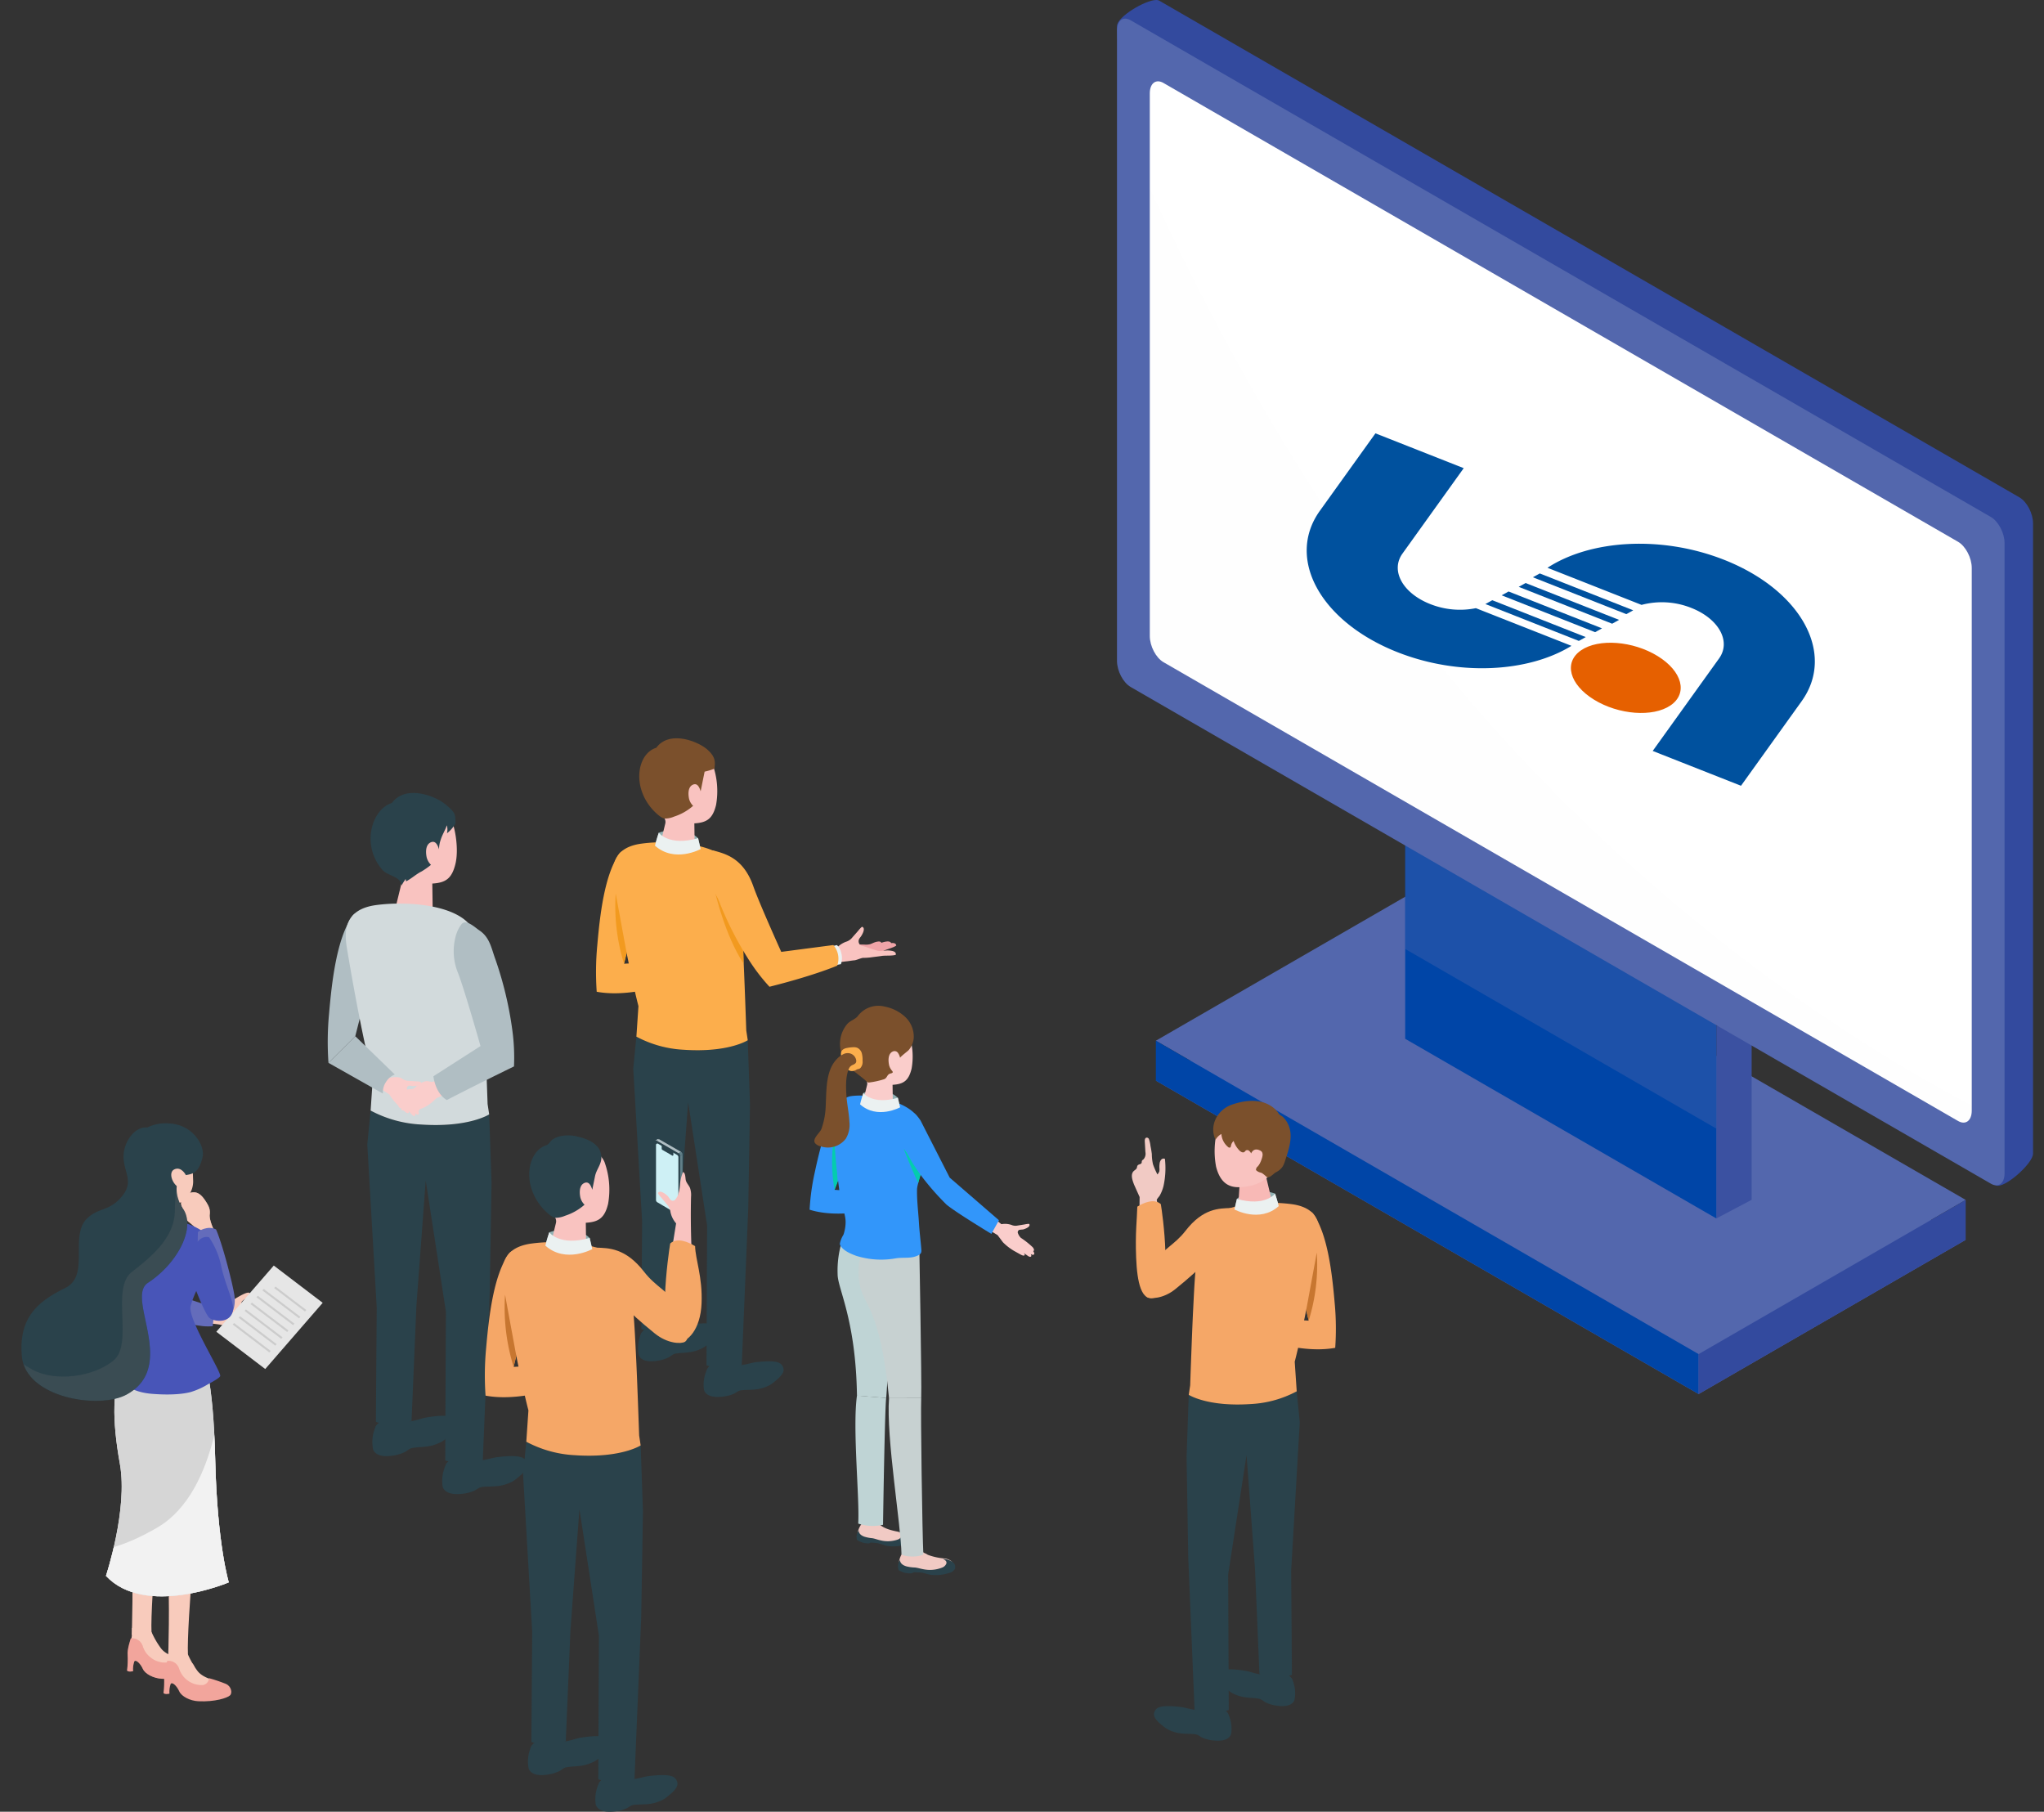 <svg xmlns="http://www.w3.org/2000/svg" xmlns:xlink="http://www.w3.org/1999/xlink" width="587" height="520.242" viewBox="0 0 587 520.242">
  <rect x="0" y="0" width="587" height="520.242" fill="#333333" stroke="none"/>
  <defs>
    <clipPath id="clip-path">
      <rect id="長方形_1156" data-name="長方形 1156" width="587" height="520.242" transform="translate(0 56.148)" fill="none"/>
    </clipPath>
    <clipPath id="clip-path-2">
      <path id="パス_15636" data-name="パス 15636" d="M331.94,354.989l155.873,89.993,76.7-44.28v0L408.639,310.707Z" fill="none"/>
    </clipPath>
    <linearGradient id="linear-gradient" x1="-1.427" y1="1.979" x2="-1.423" y2="1.979" gradientUnits="objectBoundingBox">
      <stop offset="0" stop-color="#98a4ce"/>
      <stop offset="1" stop-color="#5367ad"/>
    </linearGradient>
    <clipPath id="clip-path-3">
      <rect id="長方形_1137" data-name="長方形 1137" width="597.628" height="576.386" transform="translate(2.691 0.004)" fill="none"/>
    </clipPath>
    <clipPath id="clip-path-4">
      <rect id="長方形_1136" data-name="長方形 1136" width="89.357" height="91.235" transform="translate(403.545 288.997)" fill="none"/>
    </clipPath>
    <clipPath id="clip-path-5">
      <path id="パス_15640" data-name="パス 15640" d="M332.052,56.148c-3.176,0-11.272,4.854-11.272,7.467h0l8.18,176.641c0,2.9,1.76,6.259,3.933,7.513L573.152,396.5c2.171,1.254,10.7-6.187,10.7-9.083V206.462c0-2.9-1.761-6.26-3.932-7.513L332.892,56.327a1.707,1.707,0,0,0-.684-.179Z" fill="none"/>
    </clipPath>
    <linearGradient id="linear-gradient-2" x1="-1.219" y1="1.523" x2="-1.216" y2="1.523" gradientUnits="objectBoundingBox">
      <stop offset="0" stop-color="#98a4ce"/>
      <stop offset="0.301" stop-color="#98a4ce"/>
      <stop offset="0.628" stop-color="#334a9e"/>
      <stop offset="1" stop-color="#334a9e"/>
    </linearGradient>
    <clipPath id="clip-path-6">
      <path id="パス_15643" data-name="パス 15643" d="M325.49,247.587,570.961,389.309V210.429L325.49,68.706Z" fill="none"/>
    </clipPath>
    <clipPath id="clip-path-8">
      <rect id="長方形_1140" data-name="長方形 1140" width="9.337" height="11.668" transform="translate(51.996 398.515)" fill="none"/>
    </clipPath>
    <clipPath id="clip-path-9">
      <rect id="長方形_1139" data-name="長方形 1139" width="9.328" height="11.668" transform="translate(52.003 398.515)" fill="none"/>
    </clipPath>
    <clipPath id="clip-path-10">
      <path id="パス_15757" data-name="パス 15757" d="M37.97,526.6a2.308,2.308,0,0,0-.407.036v0s-1.085,3.175-.9,4.686a26.74,26.74,0,0,1-.167,4.535c.411.5,1.713.171,1.713.171a6.959,6.959,0,0,1,.344-2.781c.456-.709,1.787.6,2.457,2.1s3.123,2.742,5.48,2.86c4.718.236,8.367-.943,9.12-1.693s.308-2.6-1.127-3.266a48.132,48.132,0,0,0-4.93-1.672,2.069,2.069,0,0,1-1.729,1.981,6.376,6.376,0,0,1-4.559-1.435,6.3,6.3,0,0,1-2.305-3.365A3.158,3.158,0,0,0,38,526.6H37.97" fill="none"/>
    </clipPath>
    <linearGradient id="linear-gradient-3" x1="-3.196" y1="2.66" x2="-3.116" y2="2.66" gradientUnits="objectBoundingBox">
      <stop offset="0" stop-color="#e18296"/>
      <stop offset="1" stop-color="#f2a59c"/>
    </linearGradient>
    <clipPath id="clip-path-12">
      <rect id="長方形_1144" data-name="長方形 1144" width="20.789" height="13.75" transform="translate(36.027 525.419)" fill="none"/>
    </clipPath>
    <clipPath id="clip-path-13">
      <path id="パス_15758" data-name="パス 15758" d="M38.014,526.6a3.276,3.276,0,0,0-.45.032s-1.086,3.177-.9,4.688a26.663,26.663,0,0,1-.166,4.537c.413.5,1.713.171,1.713.171a6.966,6.966,0,0,1,.344-2.782c.457-.708,1.787.6,2.457,2.1s3.123,2.741,5.479,2.859c.267.013.529.022.788.027h.89c3.89-.071,6.781-1.06,7.443-1.72a1.361,1.361,0,0,0,.361-.944v-.1a2.6,2.6,0,0,0-1.488-2.218,47.824,47.824,0,0,0-4.931-1.673,2.068,2.068,0,0,1-1.725,1.976,6.784,6.784,0,0,1-6.865-4.8,3.1,3.1,0,0,0-2.948-2.149h0" fill="none"/>
    </clipPath>
    <linearGradient id="linear-gradient-4" x1="-3.246" y1="2.697" x2="-3.165" y2="2.697" xlink:href="#linear-gradient-3"/>
    <clipPath id="clip-path-14">
      <path id="パス_15761" data-name="パス 15761" d="M48.018,533.093h0Zm.408-.036a2.311,2.311,0,0,0-.407.036c-.02.056-1.083,3.188-.9,4.685a26.624,26.624,0,0,1-.167,4.534c.411.5,1.713.171,1.713.171a6.93,6.93,0,0,1,.344-2.782c.457-.708,1.787.6,2.457,2.1s3.123,2.741,5.479,2.859c4.719.237,8.368-.941,9.121-1.693s.307-2.6-1.127-3.266a47.824,47.824,0,0,0-4.931-1.673,2.07,2.07,0,0,1-1.729,1.981,6.785,6.785,0,0,1-6.864-4.8,3.157,3.157,0,0,0-2.961-2.152h-.028" fill="none"/>
    </clipPath>
    <linearGradient id="linear-gradient-5" x1="-4.028" y1="2.343" x2="-3.948" y2="2.343" xlink:href="#linear-gradient-3"/>
    <clipPath id="clip-path-16">
      <path id="パス_15765" data-name="パス 15765" d="M35.18,449c-2.834,5.559-3.1,14.438-.752,27.51s-4,32.149-4,32.149c11.3,12.047,35.277,1.861,35.277,1.861s-3.328-10.85-3.9-35.263-3.447-29.108-3.447-29.108l-20.34-2.707Z" fill="none"/>
    </clipPath>
    <clipPath id="clip-path-18">
      <rect id="長方形_1149" data-name="長方形 1149" width="6.971" height="5.46" transform="translate(44.187 400.483)" fill="none"/>
    </clipPath>
    <clipPath id="clip-path-20">
      <path id="パス_15770" data-name="パス 15770" d="M45.86,381.318c-5.12.819-7.181,6.255-7.213,9.673s1.748,4.651,1.748,4.651l-.159-4.344a38.961,38.961,0,0,0,5.978-1.879c3.612-1.414,4.226-2.539,4.226-2.539a5.671,5.671,0,0,0,3.488,5.392s.816-.873,1.471-4.524-3.24-5.189-3.24-5.189-.82-1.433-4.064-1.433a14.06,14.06,0,0,0-2.235.192" fill="none"/>
    </clipPath>
    <linearGradient id="linear-gradient-6" x1="-2.136" y1="12.912" x2="-2.08" y2="12.912" xlink:href="#linear-gradient-3"/>
    <clipPath id="clip-path-22">
      <path id="パス_15775" data-name="パス 15775" d="M42.29,379.923l0,0c-3.621-.418-7.008,4.327-6.8,8.739s3.034,6.9-.567,11.149-6.393,2.959-9.82,6.139c-5.325,4.94.9,16.431-6.326,20.028S5.162,434.015,6.3,445.755s22.132,15.22,30.118,10.821c14.747-8.123-.448-27.778,6.064-32.056,8.683-5.7,13.811-15.925,10.073-21.3-2.515-3.618-2.63-9.041.822-9.641,2.027-.353,3.763-.624,4.81-5.188.728-3.173-2.708-9.361-9.689-9.648-.232-.01-.459-.014-.678-.014q-.233-.009-.465-.009a11.251,11.251,0,0,0-5.062,1.2" fill="none"/>
    </clipPath>
    <clipPath id="clip-path-23">
      <rect id="長方形_1154" data-name="長方形 1154" width="72.28" height="78.275" transform="translate(0 393.453)" fill="none"/>
    </clipPath>
    <clipPath id="clip-path-24">
      <path id="パス_15774" data-name="パス 15774" d="M2.753,443.713l-.062-.266a1.23,1.23,0,0,0,.062.266m49.211-47.555c-.2,0-1.738.25-1.738,7.462,0,7.713-6.372,13.131-12.408,17.8s.589,20.6-5.2,25.375-16.684,6.2-23.223,2.683c-5.288-2.844-6.407-5.031-6.642-5.765l4.438,19.129,39.87,6.432L69.588,409.35v-.009l-17.6-13.182h-.022Z" fill="none"/>
    </clipPath>
  </defs>
  <g id="main_illust" transform="translate(0 -56.148)">
    <g id="グループ_6104" data-name="グループ 6104" clip-path="url(#clip-path)">
      <path id="パス_15635" data-name="パス 15635" d="M331.94,366.455l155.872,89.993,76.7-44.282L408.638,322.173Z" fill="#5367ad"/>
      <g id="グループ_6053" data-name="グループ 6053">
        <g id="グループ_6052" data-name="グループ 6052" clip-path="url(#clip-path-2)">
          <rect id="長方形_1135" data-name="長方形 1135" width="232.571" height="134.275" transform="translate(331.94 310.707)" fill="url(#linear-gradient)"/>
        </g>
      </g>
      <path id="パス_15637" data-name="パス 15637" d="M503.041,350.632H492.9v55.393l10.139-5.347Z" fill="#3b51a1"/>
      <path id="パス_15638" data-name="パス 15638" d="M403.545,354.438,492.9,406.026v-65.44L403.545,289Z" fill="#0045a7"/>
      <g id="グループ_6058" data-name="グループ 6058">
        <g id="グループ_6057" data-name="グループ 6057" clip-path="url(#clip-path-3)">
          <g id="グループ_6056" data-name="グループ 6056" opacity="0.35">
            <g id="グループ_6055" data-name="グループ 6055">
              <g id="グループ_6054" data-name="グループ 6054" clip-path="url(#clip-path-4)">
                <path id="パス_15639" data-name="パス 15639" d="M403.55,328.647,492.9,380.232V340.584L403.55,289Z" fill="#5367ad"/>
              </g>
            </g>
          </g>
        </g>
      </g>
      <g id="グループ_6060" data-name="グループ 6060">
        <g id="グループ_6059" data-name="グループ 6059" clip-path="url(#clip-path-5)">
          <rect id="長方形_1138" data-name="長方形 1138" width="263.073" height="341.609" transform="translate(320.779 56.148)" fill="url(#linear-gradient-2)"/>
        </g>
      </g>
      <path id="パス_15641" data-name="パス 15641" d="M325.49,247.587,570.962,389.31V210.429L325.49,68.706Z" fill="#fff"/>
      <g id="グループ_6062" data-name="グループ 6062">
        <g id="グループ_6061" data-name="グループ 6061" clip-path="url(#clip-path-6)">
          <path id="パス_15642" data-name="パス 15642" d="M586.8,383.39s-96.381-38.284-179.381-143.82S289.2,0,289.2,0l-2.486,275.661,313.6,171.932Z" fill="#fefefe"/>
        </g>
      </g>
      <g id="グループ_6069" data-name="グループ 6069">
        <g id="グループ_6068" data-name="グループ 6068" clip-path="url(#clip-path-3)">
          <path id="パス_15644" data-name="パス 15644" d="M320.779,245.9V64.948c0-2.9,1.76-4.226,3.932-2.973L571.74,204.6c2.172,1.254,3.933,4.618,3.933,7.513V393.068c0,2.9-1.761,4.227-3.933,2.973L324.711,253.419c-2.172-1.254-3.932-4.618-3.932-7.513m245.472,129.16V219.234c0-2.9-1.76-6.259-3.932-7.513L334.133,79.976c-2.171-1.254-3.932.077-3.932,2.973V238.782c0,2.9,1.761,6.26,3.932,7.513L562.319,378.038c2.172,1.254,3.932-.077,3.932-2.973" fill="#5367ad"/>
          <path id="パス_15645" data-name="パス 15645" d="M331.94,354.989v11.465l155.873,89.993V444.982Z" fill="#0045a7"/>
          <path id="パス_15646" data-name="パス 15646" d="M564.512,400.7v11.465l-76.7,44.282V444.982Z" fill="#334a9e"/>
          <path id="パス_15647" data-name="パス 15647" d="M327.17,408.474l.109-8.6-1.587-3.542c-.453-1.188-1.158-2.987-.041-3.972.285-.252.655-.441.8-.791.107-.248.087-.55.251-.764.283-.367.968-.3,1.141-.727.077-.19.015-.415.1-.6s.293-.3.458-.435a2.437,2.437,0,0,0,.536-2.08l-.175-3.026c-.024-.423.025-.963.427-1.1a.669.669,0,0,1,.741.35,8.445,8.445,0,0,1,.474,2.056c.165.747.278,1.506.382,2.263a13.506,13.506,0,0,0,.335,2.972,22.265,22.265,0,0,0,1.258,2.887c.056.094.522-.728.544-.806a3.477,3.477,0,0,0,.033-1.058,6.53,6.53,0,0,1,.059-1.194,2.141,2.141,0,0,1,.427-1.125.931.931,0,0,1,1.1-.274,23.692,23.692,0,0,1-.4,7.782,10.974,10.974,0,0,1-1.105,2.8c-.1.169-.872,1.045-.841,1.214l1.325,7.122Z" fill="#f1cac4"/>
          <path id="パス_15648" data-name="パス 15648" d="M366.172,398.887s-6.636-2.521-10.953,1.523l-.716,3.029a12.868,12.868,0,0,0,12.882-.352c-.278-1.122-1.212-4.2-1.212-4.2" fill="#91b1b3"/>
          <path id="パス_15649" data-name="パス 15649" d="M331.6,428.766c-3.8,1.24-5.034-4.31-5.32-11.472s.248-11,.336-14.657c1.8-1.116,4.849-2.453,6.751-.725.441,2.5,3.644,25.085-1.767,26.853" fill="#f5a767"/>
          <path id="パス_15650" data-name="パス 15650" d="M357.951,434.34l17.885,1.03-6.428-26.937c-.793-2.622.975-4.4,3.668-4.746,2.138-.272,3.517.219,4.091,1.041,4.171,5.964,5.414,17.336,6.132,25.626a78.413,78.413,0,0,1,.151,12.821c-11.14,2.045-24.875-3.953-24.875-3.953Z" fill="#f5a767"/>
          <path id="パス_15651" data-name="パス 15651" d="M371.188,538.594a9.719,9.719,0,0,1,.581,5.6s-.415,2.508-5.272,1.708a9.9,9.9,0,0,1-3.1-.95c-.746-.416-1.107-.906-2.013-1.049-1.331-.209-2.687-.194-4.012-.411a10.881,10.881,0,0,1-3.579-1.225,6.23,6.23,0,0,1-.919-.625c-3.07-2.562-3.525-3.735-2.566-5.125.612-.888,2.019-1.453,7.406-.59,1.346.216,3.1,1,5.146,1.1a4.319,4.319,0,0,0,2.013-.353,5.242,5.242,0,0,1,3.076-.223c1.658.326,2.941,1.209,3.244,2.137" fill="#2a424b"/>
          <path id="パス_15652" data-name="パス 15652" d="M371.234,539.236c.223-1.134-1.25-2.378-3.289-2.779s-3.874.193-4.1,1.327,1.25,2.378,3.289,2.779,3.874-.193,4.1-1.327" fill="#2a424b"/>
          <path id="パス_15653" data-name="パス 15653" d="M352.749,548.4a9.719,9.719,0,0,1,.822,5.572s-.306,2.523-5.193,1.934a9.9,9.9,0,0,1-3.143-.815c-.763-.383-1.145-.857-2.056-.96-1.339-.152-2.694-.078-4.026-.238a10.873,10.873,0,0,1-3.628-1.07,6.1,6.1,0,0,1-.945-.586c-3.178-2.427-3.683-3.58-2.786-5.01.574-.914,1.955-1.538,7.374-.908,1.354.157,3.136.864,5.189.881a4.315,4.315,0,0,0,2-.439,5.227,5.227,0,0,1,3.063-.356c1.671.254,2.991,1.081,3.333,2" fill="#2a424b"/>
          <path id="パス_15654" data-name="パス 15654" d="M352.823,549.038c.174-1.142-1.351-2.322-3.406-2.635s-3.862.36-4.036,1.5,1.351,2.322,3.406,2.635,3.862-.36,4.036-1.5" fill="#2a424b"/>
          <path id="パス_15655" data-name="パス 15655" d="M341.384,456.668l-.62,17.86.475,28.775,1.812,43.746s2.947,2.5,9.823.132c0-4.323-.175-38.871-.175-38.871l5.285-34.354L360.42,506.7l1.269,30.138a11.589,11.589,0,0,0,9.323.232c0-1.375-.214-29.9-.214-29.9l2.471-42.619-.873-8.883a31.279,31.279,0,0,1-13.223,3.655c-12.457.838-17.788-2.655-17.788-2.655" fill="#2a424b"/>
          <path id="パス_15656" data-name="パス 15656" d="M372.395,455.668a31.264,31.264,0,0,1-13.223,3.655c-12.456.838-17.788-2.655-17.788-2.655l.414-2.7s.536-15.791.882-22.306c.265-4.987.762-19.194,2.984-23.39,3.328-6.283,16.612-7.51,25.289-6.348,9.72,1.3,8.047,8.885,7.446,12.464-3.719,22.145-6.578,32.78-6.578,32.78Z" fill="#f5a767"/>
          <path id="パス_15657" data-name="パス 15657" d="M329.388,428.573c.959.6,4.645.572,8.155-2.257,7.87-6.341,11.129-10.347,11.129-10.347s3.781-3.2,4.5-7.5c.535-3.2,2.364-5.507.341-5.437-3.413.117-8.027.036-13.079,6.577-3.127,4.048-6.565,5.208-9.24,9.394-.964,1.509-3.979,8.209-1.807,9.568" fill="#f5a767"/>
          <path id="パス_15658" data-name="パス 15658" d="M375.113,432.366l3.046-16.559a54.025,54.025,0,0,1-2.329,19.563l-.717-3" fill="#c77630"/>
          <path id="パス_15659" data-name="パス 15659" d="M359.636,390.635c2.256-.181,3.556.992,3.644,2.091L365.013,400c0,1.284-2.087,2.491-4.657,2.7s-4.652-.667-4.65-1.951l.494-7.79c0-1.127,1.18-2.142,3.435-2.322" fill="#f8b9b6"/>
          <path id="パス_15660" data-name="パス 15660" d="M360.484,374.72c6.583.872,7.784,6.047,7.036,12.051-.975,7.82-6.418,9.584-9.156,10.024-3.336.537-7.44.874-9.119-5.594a24.152,24.152,0,0,1,.963-12.579c.972-2.064,3.692-4.775,10.276-3.9" fill="#f9c3c0"/>
          <path id="パス_15661" data-name="パス 15661" d="M350.755,381.766a5.355,5.355,0,0,0,1.9,3.722.6.6,0,0,0,.571.188c.22-.089.263-.373.309-.606a2.36,2.36,0,0,1,.735-1.292,7.319,7.319,0,0,0,1.634,2.7c.4.414,1.048.793,1.5.436.149-.118.239-.3.393-.41a.791.791,0,0,1,.9.076,2.723,2.723,0,0,1,.605.742,21.978,21.978,0,0,1,1.675,2.077c.383.78-.05,1.639-.257,2.467a.418.418,0,0,0-.013.235.386.386,0,0,0,.121.156,2.538,2.538,0,0,0,.876.509,6.878,6.878,0,0,1,.7.226,8.742,8.742,0,0,1,1.294,1.065c.84.606,1.995-.9,2.688-1.272a4.968,4.968,0,0,0,1.975-1.671,7.481,7.481,0,0,0,.686-1.639c.836-2.553,1.866-5.446,1.537-8.169a7.532,7.532,0,0,0-1.067-3.078,7.332,7.332,0,0,0-1.069-1.332c-.294-.29-1.04-.644-1.223-.978,0,0-3.332-6.071-13.458-2.57-4.079,1.411-6.618,5.949-4.694,10.082a4.5,4.5,0,0,1,1.694-1.668" fill="#7b502c"/>
          <path id="パス_15662" data-name="パス 15662" d="M359.087,387.991s.392-2.217,2.274-1.686c1.606.453,1.435,1.511.729,3.312s-1.954,2.544-3.1,2.348.1-3.975.1-3.975" fill="#f9c3c0"/>
          <path id="パス_15663" data-name="パス 15663" d="M366.172,398.886s-2.8,3.862-10.953,1.523l-.716,3.029s7.233,3.978,12.724-.948c-.283-1.375-1.055-3.6-1.055-3.6" fill="#ebf1f1"/>
          <path id="パス_15664" data-name="パス 15664" d="M189.179,295.262s6.844-2.6,11.3,1.571c.311,1.318.738,3.124.738,3.124a13.271,13.271,0,0,1-13.285-.362c.286-1.158,1.25-4.333,1.25-4.333" fill="#91b1b3"/>
          <path id="パス_15665" data-name="パス 15665" d="M248.588,328.137c.933,0,.992.029,1.925.027a7.41,7.41,0,0,0,2.248-.12c.671-.194,1.285-.544,1.943-.778a5.887,5.887,0,0,1,1.361-.308,1.749,1.749,0,0,1,.837.069.741.741,0,0,1,.49.632c-.78.62-2.7,1.04-3.591,1.49a13.747,13.747,0,0,1-3.224,1.439Z" fill="#f0a4a8"/>
          <path id="パス_15666" data-name="パス 15666" d="M247.186,327.682c.933,0,.992.029,1.925.027a7.41,7.41,0,0,0,2.248-.12c.67-.194,1.285-.544,1.943-.778a5.888,5.888,0,0,1,1.361-.308,1.749,1.749,0,0,1,.837.069.741.741,0,0,1,.49.632c-.78.62-2.7,1.04-3.591,1.49a13.747,13.747,0,0,1-3.224,1.439Z" fill="#f0a4a8"/>
          <path id="パス_15667" data-name="パス 15667" d="M246.8,327.362c.672,0,.714.021,1.386.02a5.372,5.372,0,0,0,1.62-.087c.482-.14.925-.392,1.4-.56a4.283,4.283,0,0,1,.98-.222,1.26,1.26,0,0,1,.6.05.535.535,0,0,1,.353.455,18.3,18.3,0,0,1-2.586,1.073,9.875,9.875,0,0,1-2.323,1.036Z" fill="#f0a4a8"/>
          <path id="パス_15668" data-name="パス 15668" d="M240.358,332.535l4.834-.621c.648.037,2.133-.74,2.78-.722a16.3,16.3,0,0,0,2.315-.159c.987-.142,1.984-.237,2.97-.393,1.017-.161,3.041.034,4-.329a.767.767,0,0,0-.282-.778,1.816,1.816,0,0,0-.8-.333,6.13,6.13,0,0,0-1.436-.128c-.742.023-1.479.181-2.222.148a3.033,3.033,0,0,1-.737-.143c-2.449-.739-2.079-.681-3.334-1.083-.756-.242-1.463-.219-1.782-1.063a1.43,1.43,0,0,1,.054-1.122,3.508,3.508,0,0,1,.4-.583c.393-.5,1.519-2.38.609-2.89a.268.268,0,0,0-.163-.042.329.329,0,0,0-.167.094,8.471,8.471,0,0,0-.883.963c-.581.694-1.2,1.36-1.789,2.044l-.043.051a3.611,3.611,0,0,1-1.764,1.142,7.012,7.012,0,0,0-2.917,2.075Z" fill="#f9c3c0"/>
          <path id="パス_15669" data-name="パス 15669" d="M240.135,333.256l1.362-.25a5.3,5.3,0,0,0,.1-3.184,4.279,4.279,0,0,0-1.247-2.292l-1.176.26Z" fill="#ebf1f1"/>
          <path id="パス_15670" data-name="パス 15670" d="M197.66,331.822l-18.444,1.062,6.63-27.781c.818-2.7-1-4.542-3.783-4.894-2.2-.28-3.627.226-4.219,1.073-4.3,6.151-5.583,17.879-6.325,26.429a81.062,81.062,0,0,0-.156,13.221c11.489,2.109,25.653-4.077,25.653-4.077Z" fill="#fcae4c"/>
          <path id="パス_15671" data-name="パス 15671" d="M184.006,439.343a10.017,10.017,0,0,0-.6,5.777s.428,2.586,5.437,1.762a10.215,10.215,0,0,0,3.2-.979c.77-.429,1.142-.935,2.077-1.081,1.373-.216,2.772-.2,4.138-.424a11.218,11.218,0,0,0,3.691-1.263,6.444,6.444,0,0,0,.948-.646c3.166-2.642,3.635-3.852,2.647-5.285-.631-.916-2.083-1.5-7.638-.609-1.388.222-3.192,1.029-5.308,1.138a4.444,4.444,0,0,1-2.076-.364,5.407,5.407,0,0,0-3.172-.23c-1.71.336-3.034,1.247-3.346,2.2" fill="#2a424b"/>
          <path id="パス_15672" data-name="パス 15672" d="M183.959,440.006c-.23-1.169,1.289-2.453,3.393-2.866s3.995.2,4.225,1.369-1.289,2.453-3.393,2.866-4-.2-4.225-1.369" fill="#2a424b"/>
          <path id="パス_15673" data-name="パス 15673" d="M203.023,449.456a10.017,10.017,0,0,0-.848,5.746s.316,2.6,5.356,1.995a10.232,10.232,0,0,0,3.241-.841c.788-.4,1.182-.884,2.121-.991,1.381-.157,2.778-.081,4.152-.246a11.192,11.192,0,0,0,3.742-1.1,6.326,6.326,0,0,0,.974-.6c3.277-2.5,3.8-3.692,2.873-5.167-.592-.943-2.017-1.587-7.6-.937-1.4.162-3.234.891-5.352.908a4.446,4.446,0,0,1-2.059-.453,5.393,5.393,0,0,0-3.159-.367c-1.723.262-3.084,1.115-3.437,2.059" fill="#2a424b"/>
          <path id="パス_15674" data-name="パス 15674" d="M202.948,450.115c-.179-1.178,1.393-2.395,3.513-2.717s3.983.371,4.162,1.55-1.393,2.394-3.513,2.717-3.983-.371-4.162-1.55" fill="#2a424b"/>
          <path id="パス_15675" data-name="パス 15675" d="M214.743,354.852l.639,18.42-.489,29.676-1.869,45.116s-3.039,2.58-10.13.136c0-4.458.18-40.088.18-40.088l-5.451-35.43-2.511,33.771L193.8,437.537a11.949,11.949,0,0,1-9.614.24c0-1.418.221-30.838.221-30.838l-2.548-43.953.9-9.162a32.248,32.248,0,0,0,13.637,3.77c12.847.864,18.345-2.738,18.345-2.738" fill="#2a424b"/>
          <path id="パス_15676" data-name="パス 15676" d="M182.761,353.82a32.248,32.248,0,0,0,13.637,3.77c12.846.864,18.345-2.738,18.345-2.738l-.427-2.787s-.554-16.285-.91-23c-.273-5.143-.785-19.794-3.078-24.123-3.432-6.48-17.132-7.744-26.08-6.546-10.024,1.342-8.3,9.163-7.679,12.855,3.836,22.839,6.784,33.806,6.784,33.806Z" fill="#fcae4c"/>
          <path id="パス_15677" data-name="パス 15677" d="M204.651,275.635c-.873-2.045-3.48-4.8-10.192-4.25s-8.129,5.5-7.776,11.362a10.885,10.885,0,0,0,3.711,7.888,2.026,2.026,0,0,1,.65,2.051c-.5,2.058-1.4,5.743-1.4,5.743.016,1.207,2.233,2.36,4.953,2.575s4.912-.589,4.9-1.8l-.091-6.626c3.655-.207,5.281-1.4,6.233-5.28a22.669,22.669,0,0,0-.988-11.666" fill="#f9c3c0"/>
          <path id="パス_15678" data-name="パス 15678" d="M189.18,295.261s2.891,3.983,11.3,1.571l.738,3.124s-7.459,4.1-13.122-.978c.292-1.418,1.088-3.717,1.088-3.717" fill="#ebf1f1"/>
          <path id="パス_15679" data-name="パス 15679" d="M213.478,327.971l-8.015-15.259s2.765,12.045,8.015,20.025c.059-1,0-4.766,0-4.766" fill="#f29a1f"/>
          <path id="パス_15680" data-name="パス 15680" d="M240.436,333.433s-6.4,2.785-19.454,6.061a54.335,54.335,0,0,1-5.97-7.789,97.263,97.263,0,0,1-8.806-17.531s-2.663-4.357-1.974-8.8c.513-3.3-1.161-5.516.848-4.952,3.273.919,8.428,2.157,11.252,10.2,1.748,4.977,8.029,18.856,8.029,18.856l14.961-1.959a5.984,5.984,0,0,1,1.113,5.916" fill="#fcae4c"/>
          <path id="パス_15681" data-name="パス 15681" d="M179.959,329.789l-3.142-17.077a55.7,55.7,0,0,0,2.4,20.176c.255-1.071.739-3.1.739-3.1" fill="#f29a1f"/>
          <path id="パス_15682" data-name="パス 15682" d="M201.214,283.351l1.139-5.625a17.192,17.192,0,0,0,2.841-.869c.1-1.568.591-3.194-2.137-5.543s-10.857-5.526-14.577-.449c-5.364,1.622-7.117,10.879-1.168,17.633,1.337,1.5,2.772,2.612,3.543,2.7a6.664,6.664,0,0,0,2.748-.568,15.313,15.313,0,0,0,5.448-3.089,4.276,4.276,0,0,1-1.174-2.056c-.327-1.616-.212-3.453,1.135-4.026,1.283-.545,1.85.78,2.2,1.892" fill="#7b502c"/>
          <path id="パス_15683" data-name="パス 15683" d="M254.7,398.825,239.671,397.8l8.2-21.792c.937-2.1-.35-3.776-2.561-4.344-1.755-.451-2.956-.187-3.522.438-4.107,4.536-6.339,13.89-7.811,20.73a65.915,65.915,0,0,0-1.475,10.678c9.077,2.878,21.164-.681,21.164-.681Z" fill="#3296fa"/>
          <path id="パス_15684" data-name="パス 15684" d="M240.589,395.373l-.8-14.132a45.4,45.4,0,0,0-.116,16.562l.915-2.43" fill="#04ccae"/>
          <path id="パス_15685" data-name="パス 15685" d="M247.953,493.13A6.174,6.174,0,0,0,246.3,496.3s-.341,1.579,2.715,2.242a6.3,6.3,0,0,0,2.056.165,3.488,3.488,0,0,1,1.435-.149c.835.187,1.633.514,2.466.7a6.916,6.916,0,0,0,2.4.113,3.97,3.97,0,0,0,.689-.155c.717-.236,2.368-.757,2.516-1.64a1.037,1.037,0,0,0-.484-.973,2.9,2.9,0,0,0-1.071-.388c-2.42-.515-5.09-.866-6.888-2.738a3.331,3.331,0,0,0-1.765-.85,2.651,2.651,0,0,0-2.416.5" fill="#f1cac4"/>
          <path id="パス_15686" data-name="パス 15686" d="M248.181,497.386a10.313,10.313,0,0,0,2.268.451c.77.111,1.516.422,2.283.591a8.814,8.814,0,0,0,4.942-.143,1.961,1.961,0,0,0,1.213-.959c.3-.721-.3-1.063-.827-1.322a4.3,4.3,0,0,1,2.47.868,1.658,1.658,0,0,1,.617,1.875,2.226,2.226,0,0,1-1.543,1.034,11.439,11.439,0,0,1-4.725.29c-.9-.132-1.734-.549-2.617-.757a7.472,7.472,0,0,0-1.309-.136,3.072,3.072,0,0,0-.984-.061,2.337,2.337,0,0,0-.209.136.808.808,0,0,1-.384.075A5.5,5.5,0,0,1,246.1,498.3a3.213,3.213,0,0,1,0-1.669c.127-.422.472-.792.515-1.246-.1,1.064.642,1.655,1.571,2.006" fill="#2a424b"/>
          <path id="パス_15687" data-name="パス 15687" d="M260.132,500.927a6.636,6.636,0,0,0-1.895,3.351s-.425,1.685,2.836,2.511a6.784,6.784,0,0,0,2.2.254,3.747,3.747,0,0,1,1.548-.107c.891.233,1.737.613,2.626.839a7.439,7.439,0,0,0,2.578.21,4.3,4.3,0,0,0,.746-.141c2.624-.766,3.23-1.378,3.009-2.51-.2-1-1.573-1.576-2.44-1.663a17.762,17.762,0,0,1-4.793-1.021c-.28-.106-.478-.314-.773-.425a2.949,2.949,0,0,1-1.165-.771,3.575,3.575,0,0,0-1.866-.98,2.858,2.858,0,0,0-2.617.453" fill="#f1cac4"/>
          <path id="パス_15688" data-name="パス 15688" d="M260.246,505.911a11.142,11.142,0,0,0,2.464.347c.834.074,1.653.362,2.488.5a9.485,9.485,0,0,0,5.3-.452,2.11,2.11,0,0,0,1.246-1.1c.276-.793-.389-1.124-.968-1.371a4.625,4.625,0,0,1,2.706.783,1.782,1.782,0,0,1,.776,1.977,2.392,2.392,0,0,1-1.594,1.2,12.3,12.3,0,0,1-5.058.6c-.976-.088-1.9-.486-2.858-.656a7.956,7.956,0,0,0-1.414-.066,3.285,3.285,0,0,0-1.061-.007c-.08.041-.141.11-.217.158a.871.871,0,0,1-.409.1,5.922,5.922,0,0,1-3.581-.912,3.453,3.453,0,0,1-.106-1.792c.111-.461.459-.879.478-1.37-.043,1.15.789,1.739,1.809,2.061" fill="#2a424b"/>
          <path id="パス_15689" data-name="パス 15689" d="M254.493,457.571c-.38,3.293-.844,31.8-.9,36.42a13.208,13.208,0,0,1-7.133-.345c.452-7.037-1.682-27.5-.351-36.769Z" fill="#bfd4d5"/>
          <path id="パス_15690" data-name="パス 15690" d="M246.107,456.923c-.332-22.021-5.583-30.755-5.56-34.9a28.262,28.262,0,0,1,1.38-9.839l8.153.6,6.258,10.46s-1.48,31.033-1.844,34.327Z" fill="#bfd4d5"/>
          <path id="パス_15691" data-name="パス 15691" d="M264.558,457.6c-.2,4.077.311,39.21.613,44.881-1.366.879-4.949.792-6.279.059-.138-8.664-4.432-33.464-3.579-44.968Z" fill="#c7d1d1"/>
          <path id="パス_15692" data-name="パス 15692" d="M255.312,457.633c-2.5-26.152-7.492-26.674-8.46-32.857-.828-5.258.375-8.232.375-8.232h7.4l9.339-4.959s.774,41.941.59,46.019Z" fill="#c7d1d1"/>
          <path id="パス_15693" data-name="パス 15693" d="M247.948,370s6-2.278,9.9,1.376l.647,2.738a11.628,11.628,0,0,1-11.641-.318c.251-1.014,1.1-3.8,1.1-3.8" fill="#91b1b3"/>
          <path id="パス_15694" data-name="パス 15694" d="M242.208,410.725a7.7,7.7,0,0,0-1.008,2.495.9.9,0,0,0,.067.447c.815,1.6,3.057,2.521,4.621,3.09a23.88,23.88,0,0,0,11.325.727c2.052-.362,4.346.141,6.3-.785,1.212-.576,1.152-1.021,1.049-2.186-.214-2.412-.514-4.844-.66-7.267-.192-3.189-.611-6.366-.546-9.567.046-2.234,3.4-9.975,2.287-11.911-1.6-2.766-1.808-4.84-1.881-8.434-2.44-4.606-12.956-7.291-19.318-6.439-7.126.954-4.537,18.3-3.157,28.942.315,2.429,1.657,5.076,1.55,7.505a11.327,11.327,0,0,1-.612,3.352l-.013.033" fill="#3296fa"/>
          <path id="パス_15695" data-name="パス 15695" d="M260.926,352.8c-.765-1.792-3.049-4.2-8.931-3.724s-7.123,4.821-6.813,9.955a9.537,9.537,0,0,0,3.252,6.912,1.775,1.775,0,0,1,.57,1.8c-.441,1.8-1.225,5.032-1.225,5.032.014,1.057,1.957,2.068,4.341,2.256s4.3-.516,4.29-1.574l-.08-5.807c3.2-.181,4.628-1.224,5.462-4.626a19.865,19.865,0,0,0-.866-10.222" fill="#facdcb"/>
          <path id="パス_15696" data-name="パス 15696" d="M247.948,370s2.533,3.49,9.9,1.376l.647,2.738s-6.536,3.6-11.5-.857c.256-1.242.953-3.257.953-3.257" fill="#ebf1f1"/>
          <path id="パス_15697" data-name="パス 15697" d="M246.049,364.379c.934.736,1.894,1.447,2.765,2.252a1.2,1.2,0,0,0,.554.353,1.155,1.155,0,0,0,.414-.022,23.7,23.7,0,0,0,4.093-.908c.888-.343.785-1.088,1.511-1.524a3.575,3.575,0,0,1,.656-.208c.661-.24.2-.6-.047-.934a3.713,3.713,0,0,1-.675-1.451c-.314-1.549-.2-3.308,1.087-3.857a1.2,1.2,0,0,1,1.552.528,4.056,4.056,0,0,1,.427.9,2.176,2.176,0,0,0,.121.4.055.055,0,0,0,.028.026c-.316-.1,2.149-1.942,2.376-2.2a6.1,6.1,0,0,0,1.5-3.519,7.8,7.8,0,0,0-2.429-6.033,11.946,11.946,0,0,0-5.912-2.992,7.382,7.382,0,0,0-7.747,2.748c-.632.863-2.258,1.342-3.043,2.29a8.983,8.983,0,0,0-1.971,4.47,9.453,9.453,0,0,0,1.949,7.048,16.407,16.407,0,0,0,2.795,2.64" fill="#7b502c"/>
          <path id="パス_15698" data-name="パス 15698" d="M264.615,392.842l-5.091-6.861s1.773,4.79,4.167,9.851a27.914,27.914,0,0,1,.924-2.99" fill="#04ccae"/>
          <path id="パス_15699" data-name="パス 15699" d="M277.228,405.146l9.259,5.665,1.544,2.061a15.8,15.8,0,0,0,3.085,2.413c1.075.6,1.87,1.05,2.138,1.186.4.2.885.356,1.023.056.1-.225-.3-.612-.3-.612s1.222.885,1.41.99.575.259.739,0-.135-.7-.135-.7c.5.363.816.316.978.114.2-.254-.249-.93-.249-.93s.606-.137-.145-1.094a23.808,23.808,0,0,0-3.4-2.7,3.552,3.552,0,0,1-.9-1.519.784.784,0,0,1,.445-.769,9.732,9.732,0,0,1,1.05-.11c.5-.112,2.166-.7,1.862-1.484a.227.227,0,0,0-.08-.11.268.268,0,0,0-.152-.028,6.906,6.906,0,0,0-1.043.145c-.718.133-1.441.232-2.161.352l-.053.01a2.91,2.91,0,0,1-1.683-.2,5.648,5.648,0,0,0-2.877-.208l-5.923-4.684Z" fill="#facdcb"/>
          <path id="パス_15700" data-name="パス 15700" d="M286.883,406.543l-14.145-12.235-8.38-16.421c-2.6-3.807-2.994-1.894-4.569-.809-1.25.861-1.743,1.766-1.659,2.467.611,5.089,3.142,9.828,6.657,14.517a76.074,76.074,0,0,0,7.019,7.977c2.453,2.093,12.9,8.42,12.9,8.42Z" fill="#3296fa"/>
          <path id="パス_15701" data-name="パス 15701" d="M237.134,373.464a21.661,21.661,0,0,1-1.247,6.893c-.444,1.129-2.744,2.808-1.792,4.075a2.906,2.906,0,0,0,1.6.892,6.469,6.469,0,0,0,7.217-2.217,7.7,7.7,0,0,0,1.024-4.793c-.12-2.6-.712-5.152-.87-7.747s-.288-6.284,1.23-8.395c.953-1.325,1.872-.44,2.752-2.092a1.527,1.527,0,0,0-.615-2.069l-.045-.023a3.361,3.361,0,0,0-2.422,0c-6.932,2.426-6.539,9.5-6.827,15.474" fill="#7b502c"/>
          <path id="パス_15702" data-name="パス 15702" d="M241.951,357.633a2.562,2.562,0,0,1,1.242-.553,10.814,10.814,0,0,1,1.7-.216,3.11,3.11,0,0,1,1.249.137,2.44,2.44,0,0,1,1.359,1.609,7.228,7.228,0,0,1,.208,2.163,2.563,2.563,0,0,1-.678,2.117,1.424,1.424,0,0,1-.647.258,1.292,1.292,0,0,0-.5.217,2.475,2.475,0,0,1-1.394.331,1.206,1.206,0,0,1-.362-.071c-.165-.066-.344-.191-.5-.109a2.043,2.043,0,0,1,1.032-1.465c.422-.218.994-.378,1.183-.864a1.187,1.187,0,0,0,.042-.6,2.442,2.442,0,0,0-2.123-2.016,2.8,2.8,0,0,0-1.188.117,4.475,4.475,0,0,0-1.037.559,2.058,2.058,0,0,1,.06-1.07,1.378,1.378,0,0,1,.359-.542" fill="#fcae4c"/>
          <path id="パス_15703" data-name="パス 15703" d="M102.031,353.7l7.716-30.489c.871-2.878-1.07-4.835-4.027-5.21-2.347-.3-3.86.241-4.491,1.143-4.579,6.548-5.943,19.032-6.732,28.133a86.133,86.133,0,0,0-.166,14.075Z" fill="#b0bec3"/>
          <path id="パス_15704" data-name="パス 15704" d="M107.764,466.083a10.67,10.67,0,0,0-.638,6.15s.455,2.753,5.787,1.875a10.868,10.868,0,0,0,3.408-1.043c.819-.457,1.216-.995,2.211-1.151,1.461-.23,2.95-.213,4.4-.451a11.965,11.965,0,0,0,3.929-1.345,6.762,6.762,0,0,0,1.008-.687c3.371-2.813,3.87-4.1,2.818-5.627-.672-.975-2.217-1.594-8.13-.648-1.478.237-3.4,1.1-5.65,1.211a4.737,4.737,0,0,1-2.21-.387,5.749,5.749,0,0,0-3.377-.245c-1.82.358-3.229,1.328-3.561,2.347" fill="#2a424b"/>
          <path id="パス_15705" data-name="パス 15705" d="M107.713,466.786c-.245-1.245,1.372-2.61,3.611-3.051s4.252.212,4.5,1.457-1.372,2.61-3.611,3.051-4.252-.212-4.5-1.457" fill="#2a424b"/>
          <path id="パス_15706" data-name="パス 15706" d="M128.007,476.844a10.674,10.674,0,0,0-.9,6.117s.336,2.77,5.7,2.123a10.885,10.885,0,0,0,3.449-.9c.838-.421,1.258-.941,2.258-1.055,1.47-.167,2.957-.085,4.42-.261a11.924,11.924,0,0,0,3.983-1.174,6.839,6.839,0,0,0,1.037-.643c3.488-2.664,4.043-3.93,3.058-5.5-.63-1-2.147-1.688-8.1-1-1.487.172-3.442.948-5.7.966a4.736,4.736,0,0,1-2.191-.482,5.746,5.746,0,0,0-3.362-.391c-1.835.279-3.284,1.188-3.659,2.192" fill="#2a424b"/>
          <path id="パス_15707" data-name="パス 15707" d="M127.927,477.548c-.191-1.254,1.483-2.549,3.74-2.892s4.239.4,4.43,1.649-1.483,2.549-3.74,2.893-4.239-.4-4.43-1.65" fill="#2a424b"/>
          <path id="パス_15708" data-name="パス 15708" d="M140.484,376.141l.68,19.608-.521,31.59-1.99,48.026s-3.235,2.746-10.784.144c0-4.746.192-42.674.192-42.674l-5.8-37.715-2.673,35.949-1.4,33.087a12.725,12.725,0,0,1-10.235.255c0-1.51.235-32.827.235-32.827L105.48,384.8l.958-9.752a34.343,34.343,0,0,0,14.516,4.013c13.675.92,19.529-2.915,19.529-2.915" fill="#2a424b"/>
          <path id="パス_15709" data-name="パス 15709" d="M129.739,291.814c-.929-2.177-3.7-5.1-10.85-4.524s-8.653,5.857-8.277,12.1a11.591,11.591,0,0,0,3.95,8.4,2.156,2.156,0,0,1,.693,2.183c-.535,2.191-1.488,6.113-1.488,6.113.016,1.285,2.377,2.512,5.273,2.741s5.229-.627,5.212-1.912l-.1-7.054c3.89-.219,5.622-1.487,6.635-5.62.982-4,.015-9.919-1.052-12.418" fill="#f9c3c0"/>
          <path id="パス_15710" data-name="パス 15710" d="M126.081,300.029a8.348,8.348,0,0,1,.5-2.794c.422-1.377,1.274-2.707,1.752-4.1a4.6,4.6,0,0,1,.024,2.292,9.317,9.317,0,0,0,2.077-2.222,1.336,1.336,0,0,0,.362-1.045,7.606,7.606,0,0,0-.154-1.892c-.307-1.211-1.679-2.26-2.6-3.054-2.9-2.5-11.558-5.882-15.517-.478-5.711,1.727-8.974,12.08-2.642,19.27,1.481,1.664,5.369,1.854,5.4,4.456q.558-.982,1.208-1.908l.13.675c1.6-.819,2.893-2.086,4.482-2.863a24.268,24.268,0,0,0,2.67-1.877,4.563,4.563,0,0,1-1.25-2.189c-.348-1.72-.226-3.675,1.209-4.286,1.366-.58,1.969.831,2.345,2.014" fill="#2a424b"/>
          <path id="パス_15711" data-name="パス 15711" d="M106.439,375.044a34.329,34.329,0,0,0,14.516,4.013c13.675.92,19.529-2.915,19.529-2.915l-.454-2.966s-.59-17.336-.969-24.488c-.291-5.475-.836-21.071-3.276-25.679-3.653-6.9-18.236-8.244-27.762-6.969-10.67,1.428-8.835,9.754-8.174,13.684,4.083,24.311,7.222,35.987,7.222,35.987Z" fill="#d2dadc"/>
          <path id="パス_15712" data-name="パス 15712" d="M125.413,371.451s-1.081,1-1.546,1.375a10.872,10.872,0,0,1-1.6,1.081,9.424,9.424,0,0,1-3.145,1.09l-.2.028a17.522,17.522,0,0,1-2.843-.021c-.242-.007-.607.115-.8-.262-.008-.017-.132-.381-.094-.378-.012,0-.561-.037-.688-.433a.776.776,0,0,1,.291-.93.6.6,0,0,1-.5-.379.726.726,0,0,1,.162-.766c.112-.117.981-.727.981-.727s-.349.13-.481-.141c-.7-1.442,2.291-2.088,2.758-2.1a2.87,2.87,0,0,0,.871-.073,3.465,3.465,0,0,0,1.072-.808,5.668,5.668,0,0,1,2.518-1.362c.849-.2,1.591.356,2.41.05l3.134-1.457,1.164,4.768Z" fill="#facdcb"/>
          <path id="パス_15713" data-name="パス 15713" d="M108.338,368.124l3.477,2.3a16.673,16.673,0,0,0,2.593,3.224c.962.871,1.67,1.529,1.913,1.734.363.3.825.578,1.039.3.16-.207-.162-.7-.162-.7s1.044,1.2,1.213,1.358.529.4.759.179.03-.748.03-.748c.431.495.763.521.978.353.271-.212-.033-1.017-.033-1.017s.656,0,.114-1.16a25.208,25.208,0,0,0-2.85-3.589,3.746,3.746,0,0,1-.556-1.777.827.827,0,0,1,.642-.684,10.28,10.28,0,0,1,1.106.139c.545.006,2.4-.2,2.271-1.078a.234.234,0,0,0-.056-.133.283.283,0,0,0-.149-.065,7.207,7.207,0,0,0-1.107-.1c-.771-.036-1.538-.109-2.307-.157H117.2a3.068,3.068,0,0,1-1.683-.6c-1.193-.86-3.51-.256-3.51-.256l-1.941-2.426Z" fill="#facdcb"/>
          <path id="パス_15714" data-name="パス 15714" d="M94.331,361.348l15.626,8.813a5.414,5.414,0,0,1,1-3.48,5.132,5.132,0,0,1,2.423-1.988l-11.35-11Z" fill="#b0bec3"/>
          <path id="パス_15715" data-name="パス 15715" d="M128.32,372.027s6.419-3.375,19.289-9.657a57.7,57.7,0,0,0-.482-10.435,103.623,103.623,0,0,0-4.854-20.312c-1.165-3.148-1.584-6.312-4.64-8.336-1.183-.784-3.657-3.217-5.01-1.866a9.912,9.912,0,0,0-1.839,3.909,16.35,16.35,0,0,0,.809,10.346c1.99,5.251,6.4,20.857,6.4,20.857L124.465,365.2s.485,4.856,3.857,6.828" fill="#b0bec3"/>
          <path id="パス_15716" data-name="パス 15716" d="M194.892,387.316l-6.31-3.639a.458.458,0,0,0-.687.4v17.036a.858.858,0,0,0,.43.744l6.312,3.643a.456.456,0,0,0,.624-.166.448.448,0,0,0,.062-.234V388.059a.861.861,0,0,0-.429-.744" fill="#2a424b"/>
          <path id="パス_15717" data-name="パス 15717" d="M188.582,383.673l.694-.4a.453.453,0,0,0-.456,0l-.7.4a.455.455,0,0,1,.457,0" fill="#b0bec3"/>
          <path id="パス_15718" data-name="パス 15718" d="M195.323,405.1a.456.456,0,0,1-.231.4l.694-.4a.451.451,0,0,0,.23-.4Z" fill="#617f88"/>
          <path id="パス_15719" data-name="パス 15719" d="M195.587,386.916l-.693.4-6.313-3.643.693-.4Z" fill="#b0bec3"/>
          <path id="パス_15720" data-name="パス 15720" d="M196.017,387.659V404.7l-.693.4V388.059Z" fill="#617f88"/>
          <path id="パス_15721" data-name="パス 15721" d="M194.894,387.316a.859.859,0,0,1,.429.743l.694-.4a.858.858,0,0,0-.43-.744Z" fill="#617f88"/>
          <path id="パス_15722" data-name="パス 15722" d="M194.447,387.784l-5.462-3.213a.4.4,0,0,0-.594.35v15.8a.761.761,0,0,0,.371.656l5.462,3.212a.4.4,0,0,0,.544-.156.394.394,0,0,0,.05-.193v-15.8a.759.759,0,0,0-.371-.656" fill="#cef0f5"/>
          <path id="パス_15723" data-name="パス 15723" d="M193.184,386.627l-2.826-1.632a.217.217,0,0,0-.3.081.215.215,0,0,0-.029.107v.8a.407.407,0,0,0,.2.353l2.826,1.632a.217.217,0,0,0,.3-.081.215.215,0,0,0,.029-.107v-.8a.409.409,0,0,0-.2-.353" fill="#2a424b"/>
          <path id="パス_15724" data-name="パス 15724" d="M157.735,410.008s7.028-2.67,11.6,1.613l.757,3.208a13.627,13.627,0,0,1-13.642-.372c.294-1.189,1.284-4.449,1.284-4.449" fill="#91b1b3"/>
          <path id="パス_15725" data-name="パス 15725" d="M173.622,389.854c-.9-2.1-3.574-4.925-10.467-4.364s-8.348,5.65-7.984,11.667a11.175,11.175,0,0,0,3.81,8.1,2.079,2.079,0,0,1,.668,2.106c-.517,2.114-1.436,5.9-1.436,5.9.016,1.239,2.293,2.423,5.086,2.644s5.044-.6,5.028-1.845l-.094-6.8c3.754-.212,5.424-1.435,6.4-5.421a23.286,23.286,0,0,0-1.015-11.979" fill="#f9c3c0"/>
          <path id="パス_15726" data-name="パス 15726" d="M170.093,397.779q.393-1.944.787-3.887c.389-1.924,1.855-3.4,1.823-5.408-.059-3.732-3.836-5.3-6.944-5.987a10.852,10.852,0,0,0-4.771-.112,7.011,7.011,0,0,0-2.252.933c-.494.322-1.258,1.5-1.72,1.64-5.508,1.666-7.308,11.171-1.2,18.107,1.373,1.542,2.847,2.682,3.638,2.773a6.855,6.855,0,0,0,2.822-.583,15.736,15.736,0,0,0,5.594-3.172,4.4,4.4,0,0,1-1.206-2.111c-.336-1.66-.218-3.546,1.166-4.134,1.318-.561,1.9.8,2.262,1.943" fill="#2a424b"/>
          <path id="パス_15727" data-name="パス 15727" d="M198.561,413.878c-.174-4.708-.219-9.346-.109-14.059a6.227,6.227,0,0,0-.293-2.542c-.319-.772-1.02-1.416-1.213-2.237-.139-.589-.069-2.135-.793-2.337a11.283,11.283,0,0,0-.839,3.27,14,14,0,0,1-.448,2.833,4.508,4.508,0,0,1-1.087,1.957,1,1,0,0,1-1.128.007,12.388,12.388,0,0,1-.8-1.079c-.446-.479-2.158-1.922-2.821-1.085a.28.28,0,0,0-.069.158.339.339,0,0,0,.068.184,8.723,8.723,0,0,0,.829,1.049c.607.7,1.179,1.429,1.775,2.14l.044.052a3.692,3.692,0,0,1,.867,1.968,7.166,7.166,0,0,0,1.622,3.284l-.969,6.024Z" fill="#f9c3c0"/>
          <path id="パス_15728" data-name="パス 15728" d="M194.344,441.651c3.136.113,6.83-3.684,7.134-11.268s-1.763-12.531-1.856-16.4c-1.907-1.182-5.135-2.6-7.15-.767-.466,2.644-4.153,28.222,1.872,28.438" fill="#f5a767"/>
          <path id="パス_15729" data-name="パス 15729" d="M166.447,447.555l-18.94,1.091,6.808-28.528c.84-2.776-1.032-4.664-3.885-5.026-2.264-.287-3.724.233-4.333,1.1-4.417,6.315-5.733,18.359-6.494,27.139a83.069,83.069,0,0,0-.16,13.577c11.8,2.166,26.343-4.186,26.343-4.186Z" fill="#f5a767"/>
          <path id="パス_15730" data-name="パス 15730" d="M152.423,557.963a10.3,10.3,0,0,0-.616,5.933s.44,2.655,5.584,1.809a10.474,10.474,0,0,0,3.287-1.006c.79-.441,1.173-.959,2.132-1.11,1.41-.222,2.847-.206,4.25-.436a11.492,11.492,0,0,0,3.79-1.3,6.574,6.574,0,0,0,.973-.663c3.251-2.713,3.733-3.956,2.718-5.428-.648-.941-2.139-1.538-7.843-.625-1.425.228-3.278,1.057-5.451,1.168a4.571,4.571,0,0,1-2.131-.373,5.544,5.544,0,0,0-3.257-.237c-1.756.345-3.116,1.281-3.436,2.264" fill="#2a424b"/>
          <path id="パス_15731" data-name="パス 15731" d="M152.374,558.645c-.236-1.2,1.323-2.518,3.484-2.943s4.1.2,4.338,1.406-1.323,2.519-3.483,2.943-4.1-.2-4.339-1.406" fill="#2a424b"/>
          <path id="パス_15732" data-name="パス 15732" d="M171.95,568.347a10.3,10.3,0,0,0-.871,5.9s.325,2.672,5.5,2.048a10.516,10.516,0,0,0,3.328-.863c.809-.406,1.213-.908,2.178-1.017,1.418-.161,2.852-.083,4.264-.252a11.516,11.516,0,0,0,3.842-1.133,6.559,6.559,0,0,0,1-.62c3.365-2.57,3.9-3.791,2.949-5.306-.607-.968-2.071-1.63-7.809-.962-1.434.167-3.321.915-5.5.933a4.576,4.576,0,0,1-2.114-.465,5.54,5.54,0,0,0-3.244-.377c-1.769.269-3.168,1.145-3.53,2.114" fill="#2a424b"/>
          <path id="パス_15733" data-name="パス 15733" d="M171.873,569.023c-.184-1.21,1.431-2.459,3.607-2.79s4.09.381,4.274,1.591-1.431,2.459-3.607,2.79-4.09-.381-4.274-1.591" fill="#2a424b"/>
          <path id="パス_15734" data-name="パス 15734" d="M183.986,471.2l.656,18.914-.5,30.474-1.921,46.332s-3.121,2.649-10.4.139c0-4.578.185-41.166.185-41.166l-5.6-36.382-2.579,34.678-1.344,31.917a12.273,12.273,0,0,1-9.873.246c0-1.457.226-31.667.226-31.667L150.22,479.55l.924-9.407a33.132,33.132,0,0,0,14,3.871c13.192.888,18.838-2.812,18.838-2.812" fill="#2a424b"/>
          <path id="パス_15735" data-name="パス 15735" d="M151.145,470.144a33.117,33.117,0,0,0,14,3.871c13.192.888,18.839-2.812,18.839-2.812l-.434-2.859s-.569-16.723-.935-23.622c-.28-5.281-.806-20.327-3.16-24.771-3.525-6.654-17.592-7.953-26.781-6.723-10.294,1.378-8.523,9.409-7.886,13.2,3.939,23.452,6.966,34.715,6.966,34.715Z" fill="#f5a767"/>
          <path id="パス_15736" data-name="パス 15736" d="M157.735,410.008s2.968,4.09,11.6,1.613l.757,3.208s-7.66,4.213-13.474-1c.3-1.456,1.117-3.817,1.117-3.817" fill="#ebf1f1"/>
          <path id="パス_15737" data-name="パス 15737" d="M196.691,441.448c-1.015.634-4.919.606-8.637-2.39-8.334-6.715-11.786-10.958-11.786-10.958s-4-3.387-4.766-7.94c-.567-3.385-2.5-5.832-.362-5.758,3.614.125,8.5.039,13.852,6.965,3.312,4.287,6.953,5.515,9.786,9.948,1.022,1.6,4.214,8.694,1.913,10.133" fill="#f5a767"/>
          <path id="パス_15738" data-name="パス 15738" d="M148.266,445.464l-3.226-17.536a57.206,57.206,0,0,0,2.466,20.718c.263-1.1.759-3.182.759-3.182" fill="#c77630"/>
          <path id="パス_15739" data-name="パス 15739" d="M52.346,402.939a2.814,2.814,0,0,1,1.386-3.958c2.093-.876,3.513-.666,5.245,1.957,1.077,1.632,1.423,2.5,1.256,4s1.1,4.179,1.1,4.179l-4.071,1.062s.091-.312-.692-1.027a21.383,21.383,0,0,0-2.28-2.048c-1.5-1.083-1.943-4.17-1.943-4.17" fill="#f8cbbc"/>
          <g id="グループ_6067" data-name="グループ 6067" opacity="0.6">
            <g id="グループ_6066" data-name="グループ 6066">
              <g id="グループ_6065" data-name="グループ 6065" clip-path="url(#clip-path-8)">
                <g id="グループ_6064" data-name="グループ 6064">
                  <g id="グループ_6063" data-name="グループ 6063" clip-path="url(#clip-path-9)">
                    <path id="パス_15740" data-name="パス 15740" d="M52.346,402.939a2.814,2.814,0,0,1,1.386-3.958c2.093-.876,3.513-.666,5.245,1.957,1.077,1.632,1.423,2.5,1.256,4s1.1,4.179,1.1,4.179l-4.071,1.062s.091-.312-.692-1.027a21.383,21.383,0,0,0-2.28-2.048c-1.5-1.083-1.943-4.17-1.943-4.17" fill="#f8cbbc"/>
                  </g>
                </g>
              </g>
            </g>
          </g>
          <path id="パス_15741" data-name="パス 15741" d="M60.5,431.945a20.345,20.345,0,0,0,3.968-.212c1.052-.3,1.289-1.626,2.467-2.3s4.342-2.761,4.845-1.9-1.821,1.57-2.346,2.432.64,1.02,1.609.979,2.11,2.229,1.754,4.548-1.121,2.8-3.143,2.862-2.97-.09-4.213-1.051-5.35-1.112-5.35-1.112Z" fill="#f8cbbc"/>
          <path id="パス_15742" data-name="パス 15742" d="M70.833,431.08a35.109,35.109,0,0,1,3.814-.761c1.821-.235,3.293-.511,3.475-.006s-.135.732-1.162,1.027-5.416,1.3-5.416,1.3Z" fill="#f8cbbc"/>
          <path id="パス_15743" data-name="パス 15743" d="M72.219,432.834a35.081,35.081,0,0,1,3.868-.4c1.836-.064,3.326-.2,3.461.319s-.2.716-1.254.913-5.514.784-5.514.784Z" fill="#f8cbbc"/>
          <path id="パス_15744" data-name="パス 15744" d="M72.23,434.754a35.015,35.015,0,0,1,3.888-.03c1.833.112,3.33.117,3.414.648s-.269.693-1.335.789-5.563.255-5.563.255Z" fill="#f8cbbc"/>
          <path id="パス_15745" data-name="パス 15745" d="M69.7,436.449a34.942,34.942,0,0,1,3.849.554c1.8.385,3.275.615,3.278,1.153s-.37.645-1.438.58-5.539-.584-5.539-.584Z" fill="#f8cbbc"/>
          <path id="パス_15746" data-name="パス 15746" d="M61.67,431.437c-2.809-.2-10.317-4.169-13.607-2.626-2.6,1.218-1.633,3.583,0,4.926s7.834,3.317,11.735,3.289c.616,0,1.293-.062,1.293-.062Z" fill="#646cbb"/>
          <path id="パス_15747" data-name="パス 15747" d="M62.124,438.563l14.047,10.7,16.5-19.009-14.047-10.7Z" fill="#e6e6e6"/>
          <path id="パス_15748" data-name="パス 15748" d="M78.733,426.016l8.845,6.737.381-.439-8.845-6.737Z" fill="#ccc"/>
          <path id="パス_15749" data-name="パス 15749" d="M75.355,426.7l10.525,8.016.381-.44-10.525-8.016Z" fill="#ccc"/>
          <path id="パス_15750" data-name="パス 15750" d="M73.648,428.656l10.525,8.016.381-.44-10.525-8.016Z" fill="#ccc"/>
          <path id="パス_15751" data-name="パス 15751" d="M71.945,430.62l10.525,8.016.381-.44L72.326,430.18Z" fill="#ccc"/>
          <path id="パス_15752" data-name="パス 15752" d="M70.242,432.581,80.767,440.6l.381-.44-10.525-8.016Z" fill="#ccc"/>
          <path id="パス_15753" data-name="パス 15753" d="M68.54,434.542l10.525,8.016.381-.44L68.921,434.1Z" fill="#ccc"/>
          <path id="パス_15754" data-name="パス 15754" d="M66.837,436.5l10.525,8.016.381-.44-10.528-8.016Z" fill="#ccc"/>
          <path id="パス_15755" data-name="パス 15755" d="M37.841,525.509s.56-16.553-.155-25.35,1.932-23.092,1.932-23.092l7.055.807s-3.579,38.373-3.163,46.887-5.672.745-5.672.745" fill="#f8cbbc"/>
          <path id="パス_15756" data-name="パス 15756" d="M37.9,523.61a13.082,13.082,0,0,1-.573,4.766c-.5,1.124.7,1.957,1.3,2.618a11.7,11.7,0,0,1,2.578,3.315c1.039,1.885,4.892,2.574,7.9,2.007s5.173-1.358,4-2.818-4.99-1.569-6.869-4.024a24.634,24.634,0,0,1-2.723-4.711Z" fill="#f8cbbc"/>
        </g>
      </g>
      <g id="グループ_6071" data-name="グループ 6071">
        <g id="グループ_6070" data-name="グループ 6070" clip-path="url(#clip-path-10)">
          <rect id="長方形_1142" data-name="長方形 1142" width="12.56" height="20.306" transform="translate(36.045 538.425) rotate(-87.896)" fill="url(#linear-gradient-3)"/>
        </g>
      </g>
      <g id="グループ_6078" data-name="グループ 6078">
        <g id="グループ_6077" data-name="グループ 6077" clip-path="url(#clip-path-3)">
          <g id="グループ_6076" data-name="グループ 6076" opacity="0.42">
            <g id="グループ_6075" data-name="グループ 6075">
              <g id="グループ_6074" data-name="グループ 6074" clip-path="url(#clip-path-12)">
                <g id="グループ_6073" data-name="グループ 6073">
                  <g id="グループ_6072" data-name="グループ 6072" clip-path="url(#clip-path-13)">
                    <rect id="長方形_1143" data-name="長方形 1143" width="12.34" height="19.909" transform="translate(36.051 538.217) rotate(-87.896)" fill="url(#linear-gradient-4)"/>
                  </g>
                </g>
              </g>
            </g>
          </g>
          <path id="パス_15759" data-name="パス 15759" d="M48.3,531.965s.56-16.553-.155-25.35,1.935-23.089,1.935-23.089l7.055.807s-3.579,38.373-3.163,46.887-5.672.745-5.672.745" fill="#f8cbbc"/>
          <path id="パス_15760" data-name="パス 15760" d="M48.35,530.067a13.063,13.063,0,0,1-.573,4.767c-.5,1.124.7,1.957,1.305,2.618a11.71,11.71,0,0,1,2.578,3.315c1.039,1.885,4.892,2.574,7.9,2.007s5.173-1.358,4-2.818-4.986-1.57-6.866-4.025a24.634,24.634,0,0,1-2.723-4.711Z" fill="#f8cbbc"/>
        </g>
      </g>
      <g id="グループ_6080" data-name="グループ 6080">
        <g id="グループ_6079" data-name="グループ 6079" clip-path="url(#clip-path-14)">
          <rect id="長方形_1146" data-name="長方形 1146" width="12.562" height="20.304" transform="translate(46.502 544.881) rotate(-87.896)" fill="url(#linear-gradient-5)"/>
        </g>
      </g>
      <g id="グループ_6082" data-name="グループ 6082">
        <g id="グループ_6081" data-name="グループ 6081" clip-path="url(#clip-path-3)">
          <path id="パス_15762" data-name="パス 15762" d="M58.359,446.153s2.876,4.7,3.448,29.108,3.9,35.263,3.9,35.263S41.731,520.71,30.43,508.663c0,0,6.347-19.077,4-32.149s-2.082-21.95.752-27.51l2.834-5.559Z" fill="#f2f2f2"/>
          <path id="パス_15763" data-name="パス 15763" d="M58.359,446.153s2.876,4.7,3.448,29.108,3.9,35.263,3.9,35.263S41.731,520.71,30.43,508.663c0,0,6.347-19.077,4-32.149s-2.082-21.95.752-27.51l2.834-5.559Z" fill="#d6d6d6"/>
        </g>
      </g>
      <g id="グループ_6084" data-name="グループ 6084">
        <g id="グループ_6083" data-name="グループ 6083" clip-path="url(#clip-path-16)">
          <path id="パス_15764" data-name="パス 15764" d="M63.908,451.862s-.85,32.371-18.564,42.821S18.756,501,18.756,501l9.567,23.5,48.4-1.516Z" fill="#f2f2f2"/>
        </g>
      </g>
      <g id="グループ_6086" data-name="グループ 6086">
        <g id="グループ_6085" data-name="グループ 6085" clip-path="url(#clip-path-3)">
          <path id="パス_15766" data-name="パス 15766" d="M44.187,400.482l.276,7.505s.73,1.115,2.987,1.032,3.556-.94,3.824-1.425l-.287-7.791Z" fill="#f8cbbc"/>
          <path id="パス_15767" data-name="パス 15767" d="M38.661,408.822s-3.957,2.887-.111,9.144c2.434,3.958,7.564,14.9,9.927,16.049a3.354,3.354,0,0,0,4.857-2.272c.416-1.864-8.059-18.443-8.059-18.443s-2.9-7.32-6.613-4.478" fill="#6167ad"/>
        </g>
      </g>
      <g id="グループ_6088" data-name="グループ 6088">
        <g id="グループ_6087" data-name="グループ 6087" clip-path="url(#clip-path-18)">
          <path id="パス_15768" data-name="パス 15768" d="M44.187,400.482l.156,4.232a3.4,3.4,0,0,0,3.11,1.225,5.929,5.929,0,0,0,3.706-1.476l-.121-3.29Z" fill="#f8cbbc"/>
        </g>
      </g>
      <g id="グループ_6090" data-name="グループ 6090">
        <g id="グループ_6089" data-name="グループ 6089" clip-path="url(#clip-path-3)">
          <path id="パス_15769" data-name="パス 15769" d="M48.9,402.211h0a6.825,6.825,0,0,1-7.07-6.569L41.67,391.3a6.824,6.824,0,0,1,13.639-.5l.16,4.344a6.825,6.825,0,0,1-6.569,7.07" fill="#f8cbbc"/>
        </g>
      </g>
      <g id="グループ_6092" data-name="グループ 6092">
        <g id="グループ_6091" data-name="グループ 6091" clip-path="url(#clip-path-20)">
          <rect id="長方形_1151" data-name="長方形 1151" width="17.96" height="15.146" transform="translate(38.082 381.146) rotate(-2.104)" fill="url(#linear-gradient-6)"/>
        </g>
      </g>
      <g id="グループ_6094" data-name="グループ 6094">
        <g id="グループ_6093" data-name="グループ 6093" clip-path="url(#clip-path-3)">
          <path id="パス_15771" data-name="パス 15771" d="M32.874,448.458a1.449,1.449,0,0,1,.028-.185c.414-2.227,4.546-13.567,4.813-16.786.28-3.385-3.726-3.838-3.928-8.1s1.646-11.4,4.874-14.56a5.844,5.844,0,0,1,4.256-2.264,12.857,12.857,0,0,1,1.478-.17H44.4c.983-.06,2.1-.045,3.413.007a20.28,20.28,0,0,1,3.419.435,20.963,20.963,0,0,1,5.05,1.761l.049.024c.12.061.238.123.355.186l.068.037c.116.063.23.126.343.191l.032.019q.521.3.987.619l.093.063c.081.056.16.113.237.17l.128.094c.072.053.143.107.212.161l.137.109c.065.052.129.1.191.156s.1.083.144.124c.079.067.155.133.229.2s.143.132.211.2c.043.042.083.085.125.127s.1.1.15.156.078.086.116.13.093.106.138.159.069.084.1.126c.046.058.089.115.132.172l.084.113c.053.076.1.151.151.227.012.02.026.039.039.059.058.1.112.189.161.283.016.031.031.062.046.093.032.065.063.13.091.2.016.035.03.071.044.107.024.061.047.122.067.184.012.036.023.071.034.106.019.065.035.129.049.194.007.031.015.061.021.092a2.66,2.66,0,0,1,.04.28,5.194,5.194,0,0,1-.17,1.525c-.069.3-.158.626-.263.968-.262.855-.624,1.823-1.043,2.852-.252.617-.524,1.256-.807,1.9-.378.864-.775,1.746-1.171,2.617-.3.654-.592,1.3-.876,1.931q-.285.632-.552,1.234a29.573,29.573,0,0,0-1.685,4.416c-.855,3.676,8.927,18.918,8.52,20.1-.136.4-1.579,1.333-3.541,2.352A20.821,20.821,0,0,1,54.99,455.8l-.073.024a2.386,2.386,0,0,1-.3.085c-1.084.287-4.6,1.009-11.055.471-7.936-.661-10.745-5.237-10.7-7.836a.435.435,0,0,1,.006-.084" fill="#4855b8"/>
          <path id="パス_15772" data-name="パス 15772" d="M42.288,379.92a11.679,11.679,0,0,1,6.205-1.18c6.981.287,10.417,6.475,9.689,9.648-1.048,4.564-2.783,4.835-4.81,5.188-3.453.6-3.338,6.023-.822,9.641,3.737,5.378-1.39,15.6-10.073,21.3-6.512,4.278,8.683,23.933-6.064,32.056-7.987,4.4-28.983.918-30.118-10.821s5.246-16.183,12.477-19.78,1-15.088,6.326-20.028c3.427-3.18,6.219-1.886,9.82-6.139s.773-6.736.567-11.149,3.182-9.157,6.8-8.74" fill="#2a424b"/>
          <path id="パス_15773" data-name="パス 15773" d="M53.371,393.567s-1.324-2.651-3.387-1.594.117,6,3.241,5.564Z" fill="#f8cbbc"/>
        </g>
      </g>
      <g id="グループ_6101" data-name="グループ 6101">
        <g id="グループ_6100" data-name="グループ 6100" clip-path="url(#clip-path-22)">
          <g id="グループ_6099" data-name="グループ 6099" opacity="0.24">
            <g id="グループ_6098" data-name="グループ 6098">
              <g id="グループ_6097" data-name="グループ 6097" clip-path="url(#clip-path-23)">
                <g id="グループ_6096" data-name="グループ 6096">
                  <g id="グループ_6095" data-name="グループ 6095" clip-path="url(#clip-path-24)">
                    <rect id="長方形_1153" data-name="長方形 1153" width="69.545" height="75.773" transform="translate(0 396.006) rotate(-2.104)" fill="#6b6b6b"/>
                  </g>
                </g>
              </g>
            </g>
          </g>
        </g>
      </g>
      <g id="グループ_6103" data-name="グループ 6103">
        <g id="グループ_6102" data-name="グループ 6102" clip-path="url(#clip-path-3)">
          <path id="パス_15776" data-name="パス 15776" d="M62.04,409.181c1.8,4.078,4.606,14.862,5.225,18.607s-.721,5.971-1.871,6.8-5.267,2.164-7.169-4.3-1.389-20.339-1.389-20.339a4.918,4.918,0,0,1,2.194-1.057,4.23,4.23,0,0,1,3.01.294" fill="#646cbb"/>
          <path id="パス_15777" data-name="パス 15777" d="M60.025,411.41a22.869,22.869,0,0,1,3.532,8.46c1.2,5.436,3.814,10.4,3.338,12.662-.783,3.717-5.45,3.183-6.785,2.02s-5.676-11.9-5.669-14.127,1.239-9.9,5.584-9.016" fill="#4855b8"/>
          <path id="パス_15778" data-name="パス 15778" d="M479.753,258.7c-5.051,3.456-14.9,2.719-21.99-1.649s-8.758-10.706-3.713-14.163,14.9-2.716,21.993,1.65,8.751,10.706,3.711,14.162Z" fill="#e66000"/>
          <path id="パス_15779" data-name="パス 15779" d="M495.119,216.894c-17.955-7.08-38.393-5.764-50.711,2.293l27.02,10.655a22.8,22.8,0,0,1,14.3.877c7.9,3.116,11.468,9.607,7.961,14.5l-19.061,26.563,25.355,10,17.423-24.291c9.824-13.693-.152-31.868-22.288-40.6" fill="#00519e"/>
          <path id="パス_15780" data-name="パス 15780" d="M467.052,232.5,440.21,221.91l1.981-1.1,26.841,10.584Z" fill="#00519e"/>
          <path id="パス_15781" data-name="パス 15781" d="M462.984,235.247l-26.839-10.584,1.981-1.1,26.842,10.584Z" fill="#00519e"/>
          <path id="パス_15782" data-name="パス 15782" d="M458.091,237.678,431.25,227.093l1.984-1.1,26.84,10.584Z" fill="#00519e"/>
          <path id="パス_15783" data-name="パス 15783" d="M453.416,240.186,426.575,229.6l1.984-1.1,26.836,10.585Z" fill="#00519e"/>
          <path id="パス_15784" data-name="パス 15784" d="M423.85,230.783a23.131,23.131,0,0,1-13.122-1.179c-7.911-3.119-11.474-9.612-7.961-14.5l17.587-24.522-25.351-10-15.96,22.242c-9.821,13.694.159,31.87,22.292,40.6,17.6,6.939,37.57,5.811,49.959-1.824Z" fill="#00519e"/>
        </g>
      </g>
    </g>
  </g>
</svg>

